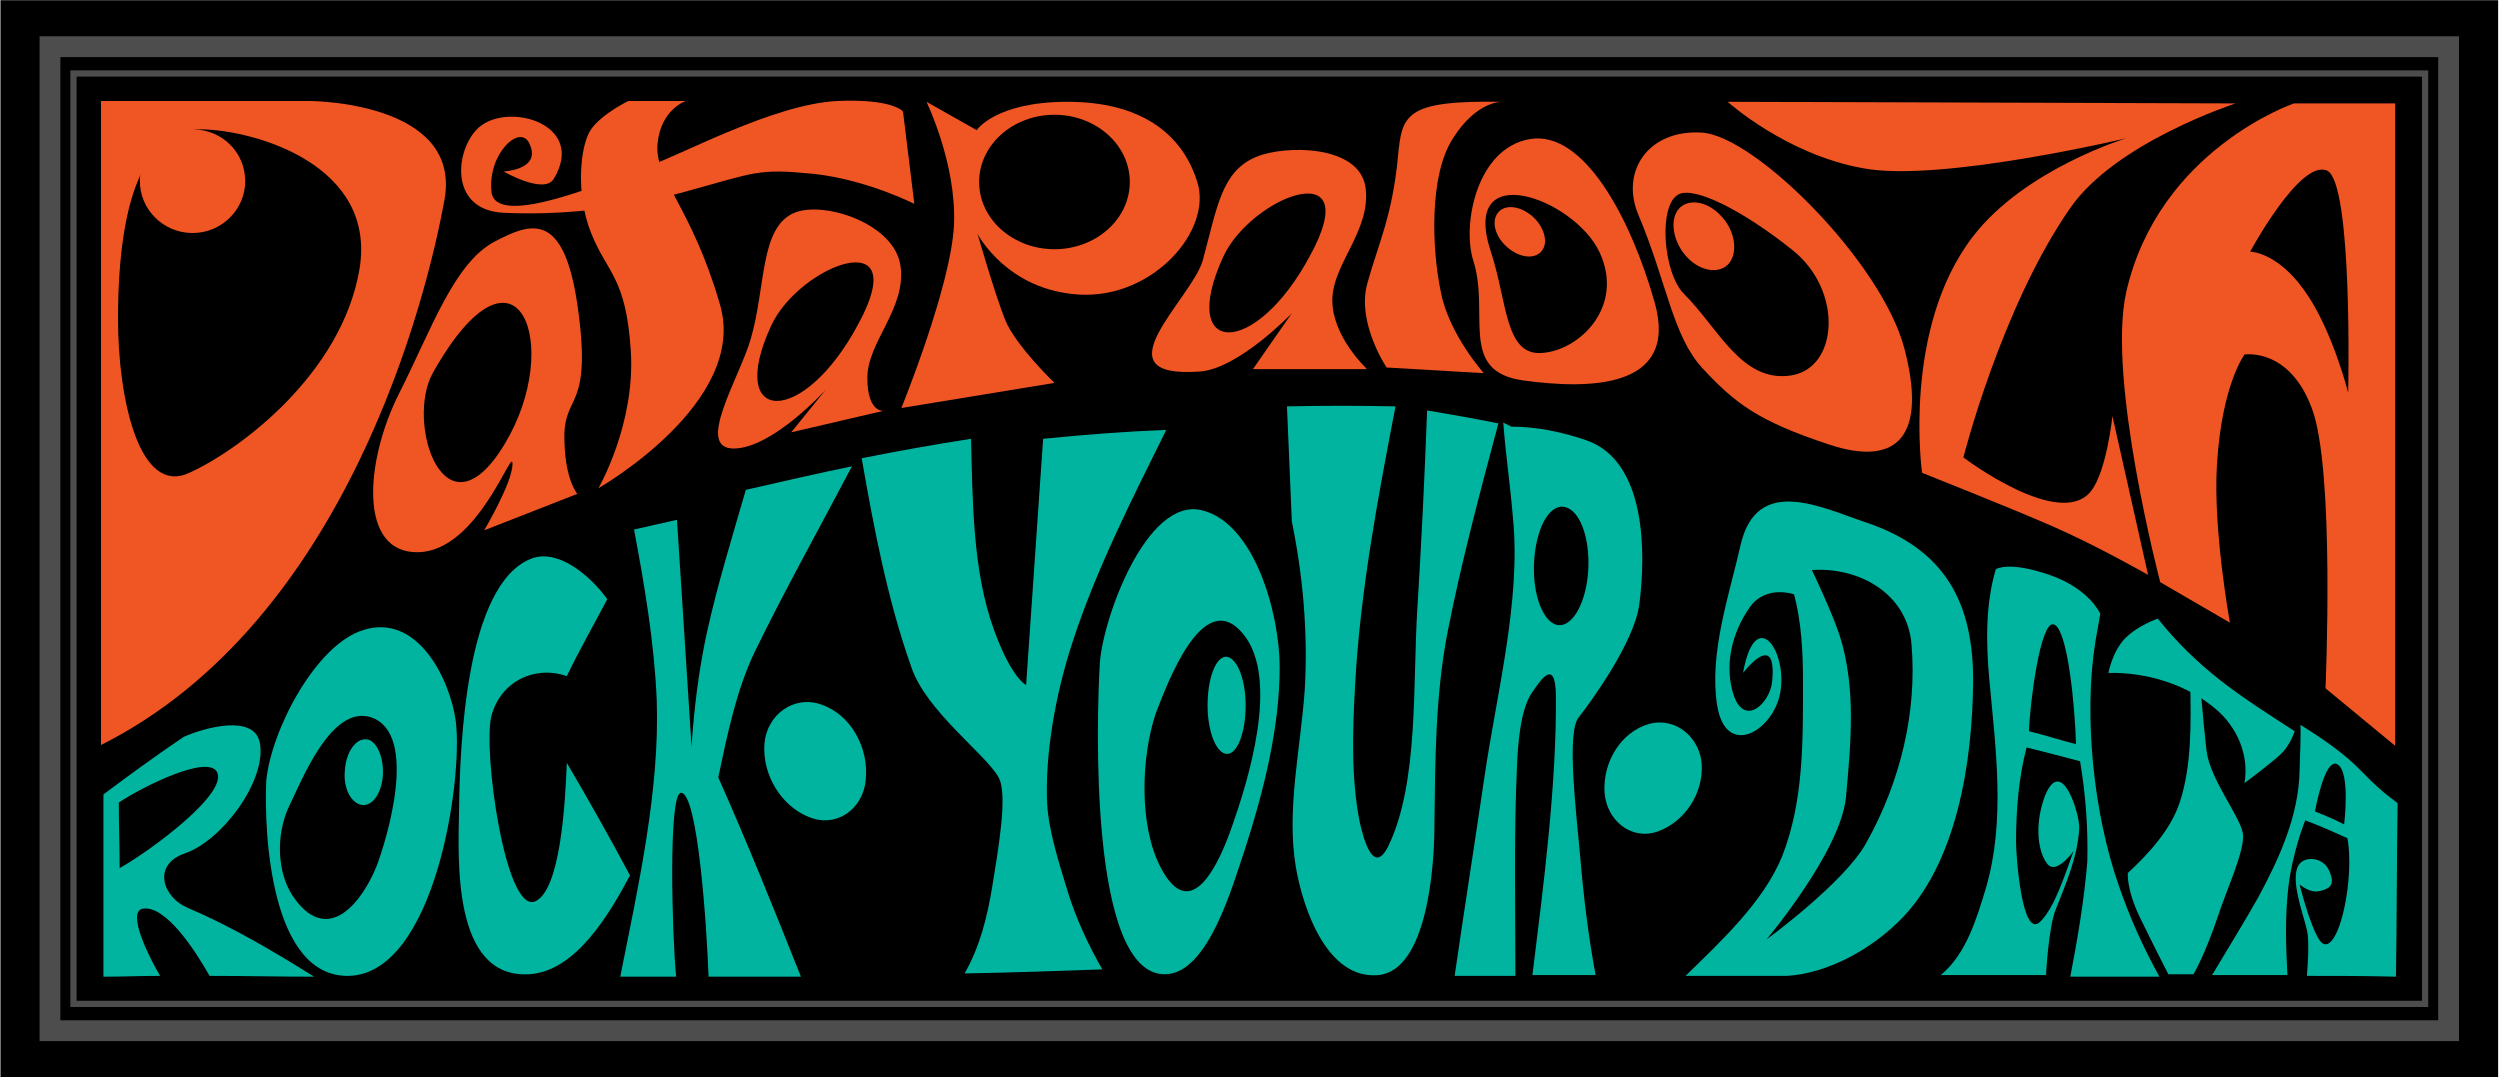 <?xml version="1.0"?>

<svg width="601" height="259" viewBox="0 0 601 259" version="1.1" xmlns="http://www.w3.org/2000/svg" xmlns:xlink="http://www.w3.org/1999/xlink" xmlns:sketch="http://www.bohemiancoding.com/sketch/ns">
    
    <title>Imported Layers</title>
    <desc>Created with Sketch.</desc>
    <defs></defs>
    <g id="Page-1" stroke="none" stroke-width="1" fill="none" fill-rule="evenodd" sketch:type="MSPage">
        <g id="Artboard-1" sketch:type="MSArtboardGroup" transform="translate(-450, -98)">
            <g id="Imported-Layers" sketch:type="MSLayerGroup" transform="translate(450, 98)">
                <path d="M0.109,0.049 L600.552,0.049 L600.552,258.94 L0.109,258.94 L0.109,0.049 Z" id="Fill-1" fill="#000000" sketch:type="MSShapeGroup"></path>
                <path d="M74.33,24.277 L24.281,24.277 L24.281,179.099 C83.678,149.303 102.763,70.626 106.852,48.036 C111.137,24.277 74.33,24.277 74.33,24.277 L74.33,24.277 Z M86.404,64.784 C82.12,89.906 57.582,108.212 45.508,113.665 C33.434,119.312 28.37,95.748 28.37,76.663 C28.37,45.31 35.965,31.093 48.429,31.093 C61.282,31.288 90.689,39.662 86.404,64.784 L86.404,64.784 Z" id="Fill-2" fill="#F05524" sketch:type="MSShapeGroup"></path>
                <path d="M58.945,43.557 C58.945,50.373 53.298,56.02 46.287,56.02 C39.276,56.02 33.628,50.373 33.628,43.557 C33.628,36.741 39.276,31.093 46.287,31.093 C53.298,31.093 58.945,36.546 58.945,43.557" id="Fill-3" fill="#F05524" sketch:type="MSShapeGroup"></path>
                <path d="M138.79,73.158 C135.48,50.762 127.69,53.489 119.121,57.968 C109.189,63.031 103.736,79.195 95.947,94.58 C87.767,110.744 86.015,133.139 100.621,132.75 C115.032,132.36 123.211,107.044 123.211,111.523 C123.211,116.002 116.395,127.492 116.395,127.492 L138.79,118.728 C138.79,118.728 135.674,115.223 135.674,104.901 C135.674,94.385 142.491,98.669 138.79,73.158 L138.79,73.158 Z M121.263,106.849 C106.852,130.608 97.31,101.396 104.126,89.516 C124.379,53.684 135.674,83.09 121.263,106.849 L121.263,106.849 Z" id="Fill-4" fill="#F05524" sketch:type="MSShapeGroup"></path>
                <path d="M121.069,41.22 C121.069,41.22 130.806,46.867 133.143,42.973 C141.322,29.34 120.874,24.082 114.447,31.288 C109.189,37.13 108.41,50.568 121.069,51.152 C133.727,51.736 148.722,50.568 164.691,46.089 C181.829,41.415 182.024,40.441 195.656,41.804 C208.314,43.167 219.804,49.01 219.804,49.01 L217.078,26.809 C217.078,26.809 214.741,23.693 201.303,24.277 C185.919,25.056 164.107,37.13 155.149,40.246 C146.385,43.362 119.121,55.242 118.148,46.089 C117.174,36.936 125.158,29.535 127.3,34.599 C130.222,40.831 121.069,41.22 121.069,41.22" id="Fill-5" fill="#F05524" sketch:type="MSShapeGroup"></path>
                <path d="M151.059,24.277 L164.886,24.277 C164.886,24.277 158.849,26.225 158.07,34.599 C157.291,42.973 166.249,49.594 173.065,73.158 C180.076,96.722 143.854,117.365 143.854,117.365 C143.854,117.365 152.812,101.98 151.643,84.258 C150.475,66.537 145.996,65.758 142.101,56.02 C138.206,46.283 139.569,34.599 142.101,31.093 C144.633,27.393 151.059,24.277 151.059,24.277" id="Fill-6" fill="#F05524" sketch:type="MSShapeGroup"></path>
                <path d="M208.509,90.88 C208.509,82.116 217.856,74.326 216.493,64.005 C215.13,53.684 197.993,48.231 190.982,51.152 C182.608,54.657 184.166,68.874 180.466,81.532 C177.739,90.88 167.028,107.822 176.376,107.822 C185.724,107.822 198.577,93.606 198.577,93.606 L190.203,103.928 L212.793,98.669 C212.793,98.864 208.509,99.643 208.509,90.88 L208.509,90.88 Z M185.334,78.416 C191.956,63.81 219.804,53.099 206.367,77.832 C193.124,102.759 174.429,102.175 185.334,78.416 L185.334,78.416 Z" id="Fill-7" fill="#F05524" sketch:type="MSShapeGroup"></path>
                <path d="M328.471,88.543 C328.471,88.543 320.292,80.948 320.292,72.184 C320.292,63.421 329.64,55.436 328.276,45.115 C326.913,34.793 308.997,34.793 301.986,37.715 C293.612,41.22 292.638,49.789 289.133,62.642 C286.406,71.99 263.621,91.074 288.354,89.322 C297.702,88.738 310.555,75.3 310.555,75.3 L301.207,88.738 L328.471,88.738 L328.471,88.543 L328.471,88.543 Z M294.002,61.863 C300.623,47.257 328.471,36.546 315.034,61.279 C301.791,86.206 283.096,85.816 294.002,61.863 L294.002,61.863 Z" id="Fill-8" fill="#F05524" sketch:type="MSShapeGroup"></path>
                <path d="M287.77,43.557 C284.07,31.872 273.943,24.472 256.611,24.472 C239.278,24.472 234.799,31.288 234.799,31.288 L222.725,24.472 C222.725,24.472 229.931,39.272 229.346,53.878 C228.762,68.484 216.688,98.085 216.688,98.085 L253.495,92.048 C253.495,92.048 244.147,83.09 241.615,76.858 C239.084,70.432 234.994,56.215 234.994,56.215 C234.994,56.215 242.005,69.847 259.532,70.821 C277.254,71.795 291.665,55.242 287.77,43.557 L287.77,43.557 Z M253.495,59.915 C243.563,59.915 235.383,52.71 235.383,43.752 C235.383,34.793 243.563,27.588 253.495,27.588 C263.427,27.588 271.606,34.793 271.606,43.752 C271.606,52.71 263.427,59.915 253.495,59.915 L253.495,59.915 Z" id="Fill-9" fill="#F05524" sketch:type="MSShapeGroup"></path>
                <path d="M360.994,24.472 C337.624,24.082 337.04,27.588 336.066,37.715 C334.703,52.126 331.198,58.942 328.666,68.289 C326.134,77.637 333.34,88.348 333.34,88.348 L356.709,89.711 C356.709,89.711 348.335,80.363 346.388,70.237 C344.246,60.11 343.466,42.194 349.309,33.235 C354.956,24.277 360.994,24.472 360.994,24.472" id="Fill-10" fill="#F05524" sketch:type="MSShapeGroup"></path>
                <path d="M397.8,72.768 C391.958,52.126 380.663,31.288 367.81,33.43 C354.956,35.572 351.451,54.073 354.177,62.642 C358.267,75.495 350.477,89.322 366.252,91.464 C381.831,93.606 403.643,93.606 397.8,72.768 L397.8,72.768 Z M370.731,84.843 C361.773,85.622 362.357,72.574 358.462,60.694 C350.672,37.52 378.521,47.646 384.558,60.694 C390.595,73.742 379.689,84.258 370.731,84.843 L370.731,84.843 Z" id="Fill-11" fill="#F05524" sketch:type="MSShapeGroup"></path>
                <path d="M457.781,83.674 C452.329,63.031 421.948,32.651 409.095,31.872 C396.242,31.093 389.426,41.22 393.905,51.736 C400.721,67.9 402.085,80.753 409.29,88.543 C417.08,96.917 422.533,101.201 439.67,106.849 C456.613,112.496 463.234,104.317 457.781,83.674 L457.781,83.674 Z M430.323,90.296 C418.638,91.854 413.185,79 404.811,70.626 C399.748,65.563 398.579,49.01 403.643,46.673 C407.343,44.92 418.443,50.178 430.907,60.11 C443.176,69.847 442.007,88.738 430.323,90.296 L430.323,90.296 Z" id="Fill-12" fill="#F05524" sketch:type="MSShapeGroup"></path>
                <path d="M415.327,24.472 L537.432,24.861 C537.432,24.861 508.61,34.209 497.704,49.983 C481.151,73.742 471.998,109.965 471.998,109.965 C471.998,109.965 495.367,127.686 502.767,117.949 C506.468,113.081 507.831,100.033 507.831,100.033 L516.399,138.203 C516.399,138.203 504.131,131.192 493.42,126.518 C482.709,121.844 462.066,113.665 462.066,113.665 C462.066,113.665 457.197,79 474.335,56.799 C486.798,40.636 511.141,33.235 511.141,33.235 C511.141,33.235 466.155,43.946 447.849,40.441 C429.349,37.13 415.327,24.472 415.327,24.472" id="Fill-13" fill="#F05524" sketch:type="MSShapeGroup"></path>
                <path d="M551.453,24.861 C551.453,24.861 518.931,35.962 511.141,70.237 C506.468,91.074 519.321,139.955 519.321,139.955 L536.069,149.692 C536.069,149.692 531.979,127.297 532.953,111.717 C534.121,92.438 539.574,85.232 539.574,85.232 C539.574,85.232 550.285,83.479 555.738,98.085 C561.385,112.691 559.049,165.467 559.049,165.467 L575.797,179.294 L575.797,24.861 L551.453,24.861 L551.453,24.861 Z M564.501,94.385 C564.501,94.385 560.606,79 553.985,69.847 C547.364,60.5 540.937,60.5 540.937,60.5 C540.937,60.5 553.011,38.104 559.438,41.025 C565.67,43.946 564.501,94.385 564.501,94.385 L564.501,94.385 Z" id="Fill-14" fill="#F05524" sketch:type="MSShapeGroup"></path>
                <path d="M370.925,59.915 C369.562,62.252 366.057,62.252 362.941,59.915 C359.825,57.579 358.462,53.878 359.825,51.541 C361.188,49.204 364.694,49.204 367.81,51.541 C370.731,53.684 372.289,57.579 370.925,59.915" id="Fill-15" fill="#F05524" sketch:type="MSShapeGroup"></path>
                <path d="M415.717,63.226 C413.575,65.952 408.901,65.368 405.59,61.863 C402.279,58.357 401.306,53.099 403.448,50.373 C405.59,47.646 410.264,48.231 413.575,51.736 C417.08,55.242 417.859,60.5 415.717,63.226" id="Fill-16" fill="#F05524" sketch:type="MSShapeGroup"></path>
                <path d="M45.118,218.243 C39.081,215.711 36.55,207.921 44.339,205.195 C53.492,202.079 64.203,187.473 62.451,178.515 C61.087,171.699 49.403,174.814 44.145,177.151 C37.523,181.631 31.097,186.304 24.865,190.978 L24.865,234.796 C30.318,234.796 33.044,234.601 38.497,234.601 C36.355,231.096 30.123,219.021 34.407,218.437 C39.86,217.658 46.871,228.369 50.376,234.601 C58.75,234.601 67.124,234.796 75.499,234.796 C65.566,228.564 55.245,222.527 45.118,218.243 L45.118,218.243 Z M28.76,208.7 C28.76,202.468 28.565,199.352 28.565,192.926 C34.407,189.031 49.792,181.436 52.129,185.525 C55.05,190.589 36.355,204.416 28.76,208.7 L28.76,208.7 Z" id="Fill-17" fill="#00B4A0" sketch:type="MSShapeGroup"></path>
                <path d="M109.579,173.451 C108.216,163.325 100.426,147.356 87.378,151.445 C75.888,154.951 65.177,175.593 64.009,187.668 C63.424,200.715 65.177,234.991 83.872,234.601 C104.515,234.017 111.331,187.668 109.579,173.451 L109.579,173.451 Z M90.494,208.311 C87.183,216.49 79.199,227.201 71.019,216.295 C66.346,210.258 66.346,200.521 69.461,193.899 C72.383,188.057 79.588,169.167 89.325,172.478 C100.815,176.567 92.831,202.273 90.494,208.311 L90.494,208.311 Z" id="Fill-18" fill="#00B4A0" sketch:type="MSShapeGroup"></path>
                <path d="M288.743,122.623 C275.696,119.702 265.179,148.329 264.4,159.43 C263.621,172.478 261.674,234.601 280.175,234.212 C290.496,234.017 296.339,212.79 299.26,204.221 C303.739,190.394 307.634,175.009 307.634,160.403 C307.634,147.55 301.597,125.544 288.743,122.623 L288.743,122.623 Z M296.144,198.768 C293.223,207.142 286.406,222.722 279.006,208.505 C273.748,198.379 274.332,182.02 277.838,171.504 C280.369,165.077 289.133,140.539 298.87,152.419 C307.828,163.325 299.844,188.252 296.144,198.768 L296.144,198.768 Z" id="Fill-19" fill="#00B4A0" sketch:type="MSShapeGroup"></path>
                <path d="M145.996,144.045 C141.906,138.397 134.117,131.776 127.69,134.308 C111.916,140.539 110.552,179.294 110.358,194.678 C110.163,206.363 108.605,235.185 127.106,234.212 C138.401,233.627 146.58,219.606 151.449,210.453 C146.58,201.3 141.517,192.342 136.259,183.383 C135.869,193.51 134.701,213.958 128.664,216.684 C121.458,219.8 116.005,180.073 118.147,172.088 C120.29,163.909 128.469,159.819 136.259,162.546 C139.18,156.509 142.685,150.277 145.996,144.045" id="Fill-20" fill="#00B4A0" sketch:type="MSShapeGroup"></path>
                <path d="M152.423,127.297 C154.954,140.734 157.291,154.561 157.875,168.193 C158.654,190.005 153.396,213.179 149.112,234.796 L162.549,234.796 C161.575,225.253 160.602,190.589 163.718,190.589 C167.807,190.589 169.949,223.501 170.339,234.796 L192.54,234.796 C186.113,218.632 179.687,202.663 172.676,186.889 C174.818,176.762 176.96,166.051 181.439,156.703 C188.645,141.903 197.019,126.907 204.809,112.107 C196.24,113.86 187.866,115.807 179.297,117.755 C175.987,129.244 172.481,140.539 169.949,152.029 C168.002,160.988 166.834,170.335 166.249,179.488 C165.081,161.377 163.912,143.071 162.744,124.96 C158.654,125.934 156.512,126.323 152.423,127.297" id="Fill-21" fill="#00B4A0" sketch:type="MSShapeGroup"></path>
                <path d="M207.146,110.159 C215.909,108.407 224.673,106.849 233.436,105.486 C233.826,120.481 233.826,137.229 238.889,151.251 C243.173,163.13 246.679,164.688 246.679,164.688 C248.042,145.019 249.405,125.155 250.768,105.486 C260.505,104.512 270.438,103.733 280.369,103.343 C272.19,119.897 263.427,137.034 257.779,154.561 C253.689,167.025 251.158,181.631 251.742,193.315 C252.132,199.937 254.663,207.726 256.805,214.737 C258.753,220.969 261.674,227.201 264.985,233.043 C253.884,233.433 242.784,233.822 231.878,234.017 C235.578,227.59 237.331,220.385 238.499,213.374 C239.863,204.805 242.394,190.978 240.057,186.889 C237.136,181.436 222.53,170.92 219.025,160.209 C213.377,144.24 210.067,126.907 207.146,110.159" id="Fill-22" fill="#00B4A0" sketch:type="MSShapeGroup"></path>
                <path d="M208.119,187.473 C207.535,194.289 201.303,199.158 194.487,196.431 C187.671,193.705 183.192,186.11 183.776,178.709 C184.361,171.893 190.787,167.025 197.408,169.362 C204.809,171.893 208.898,180.073 208.119,187.473" id="Fill-23" fill="#00B4A0" sketch:type="MSShapeGroup"></path>
                <path d="M309.386,97.696 C318.15,97.501 326.719,97.501 335.482,97.696 C331.198,119.897 326.913,142.682 325.745,165.077 C325.161,175.593 324.771,187.278 326.913,197.794 C327.887,202.079 330.224,210.453 333.729,203.442 C341.13,188.252 339.572,164.298 340.74,146.187 C341.714,130.413 342.493,114.444 343.077,98.669 C349.893,99.838 353.398,100.422 360.215,101.785 C355.736,118.533 351.256,135.281 347.946,152.224 C345.025,167.414 345.025,183.188 344.83,198.573 C344.83,208.311 343.077,233.238 331.392,234.406 C319.123,235.575 313.281,218.632 311.529,208.505 C309.192,194.678 312.697,179.878 313.671,165.661 C314.45,152.419 313.281,138.592 310.555,125.35" id="Fill-24" fill="#00B4A0" sketch:type="MSShapeGroup"></path>
                <path d="M394.1,145.213 C395.658,133.139 395.853,110.938 381.442,105.875 C375.794,103.928 369.562,102.564 363.33,102.564 L361.383,101.591 C361.967,109.38 363.136,117.17 363.72,124.571 C365.667,144.24 359.825,166.635 356.904,186.499 C354.567,202.468 352.035,218.437 349.698,234.601 L364.304,234.601 C364.304,217.658 363.915,200.715 364.694,183.967 C364.888,179.099 365.473,170.725 368.199,166.635 C370.341,163.519 373.847,158.066 374.041,167.025 C374.236,188.447 371.12,212.4 368.394,234.406 L383.584,234.406 C381.831,225.058 380.663,215.321 379.884,205.974 C378.91,195.068 376.573,176.178 379.494,172.478 C382.415,168.777 392.932,154.366 394.1,145.213 L394.1,145.213 Z M374.626,150.277 C371.12,149.887 368.394,143.266 368.783,135.281 C369.173,127.297 372.289,121.26 375.989,121.844 C379.689,122.428 382.221,129.05 381.831,136.839 C381.442,144.629 378.131,150.666 374.626,150.277 L374.626,150.277 Z" id="Fill-25" fill="#00B4A0" sketch:type="MSShapeGroup"></path>
                <path d="M92.052,186.11 C91.857,190.589 89.52,193.899 86.988,193.51 C84.457,193.12 82.509,189.615 82.899,185.331 C83.094,181.046 85.43,177.541 87.962,177.736 C90.299,177.736 92.246,181.631 92.052,186.11" id="Fill-26" fill="#00B4A0" sketch:type="MSShapeGroup"></path>
                <path d="M299.454,169.556 C299.454,175.983 297.507,181.241 294.975,181.241 C292.444,181.241 290.301,175.983 290.301,169.556 C290.301,163.13 292.249,157.872 294.781,157.872 C297.312,158.066 299.454,163.13 299.454,169.556" id="Fill-27" fill="#00B4A0" sketch:type="MSShapeGroup"></path>
                <path d="M448.434,125.544 C437.918,122.039 422.338,114.054 418.443,130.997 C415.717,143.071 410.848,156.898 412.796,169.556 C414.938,182.604 426.428,175.593 427.986,166.44 C429.738,156.314 421.948,145.408 419.027,161.767 C419.027,161.767 427.207,151.056 426.038,163.714 C425.649,168.777 419.612,174.814 416.885,167.414 C414.354,160.209 416.301,152.029 420.78,145.798 C424.675,140.539 431.296,142.876 431.296,142.876 C433.049,149.498 433.438,156.703 433.438,163.714 C433.438,178.125 433.633,192.731 428.375,205.974 C423.896,216.879 413.575,226.422 405.201,234.601 L429.544,234.601 C439.281,234.017 449.407,228.369 456.224,221.748 C470.635,207.921 474.14,182.604 474.335,164.298 C474.529,145.019 467.713,131.971 448.434,125.544 L448.434,125.544 Z M448.629,202.663 C443.37,212.205 424.675,225.838 424.675,225.838 C424.675,225.838 442.397,204.805 443.76,191.757 C444.928,178.904 446.292,165.272 442.202,152.614 C440.255,146.771 435.581,137.034 435.581,137.034 C446.876,136.255 458.56,142.682 459.534,154.951 C460.897,171.309 456.808,188.057 448.629,202.663 L448.629,202.663 Z" id="Fill-28" fill="#00B4A0" sketch:type="MSShapeGroup"></path>
                <path d="M409.095,183.773 C409.485,190.784 405.006,197.6 398.385,199.937 C391.958,202.079 386.116,197.015 385.726,190.394 C385.337,183.188 389.621,175.983 396.437,174.035 C402.864,172.283 408.706,177.346 409.095,183.773" id="Fill-29" fill="#00B4A0" sketch:type="MSShapeGroup"></path>
                <path d="M497.704,234.796 L519.126,234.796 C515.231,227.785 511.92,220.385 509.389,212.984 C503.352,195.847 500.82,172.283 503.741,154.172 L504.91,147.55 C504.91,147.55 502.378,141.708 493.225,138.397 C482.904,134.697 479.788,136.839 479.788,136.839 C477.256,145.408 477.451,154.756 478.23,163.325 C479.788,180.267 482.125,197.21 477.451,213.374 C475.308,220.385 472.777,229.343 466.545,234.406 L491.862,234.406 C491.862,234.406 492.446,222.916 494.199,218.632 C496.73,212.205 499.457,205.974 499.846,199.158 C500.041,196.042 495.757,181.436 491.667,191.173 C489.33,197.21 489.525,204.026 492.057,207.532 C494.199,210.647 498.483,204.61 498.483,204.61 C496.341,210.453 494.004,218.048 490.498,221.553 C486.019,226.032 484.656,205.389 484.656,202.468 C484.656,195.068 485.24,187.083 487.188,179.683 C492.446,181.046 494.978,181.631 500.041,182.994 C501.404,190.978 501.989,199.158 501.794,207.142 C501.015,216.49 499.457,225.643 497.704,234.796 L497.704,234.796 Z M487.772,175.788 C487.967,168.972 490.498,149.498 493.614,150.082 C497.12,150.666 498.872,170.725 499.067,178.904 C494.588,177.736 492.446,176.957 487.772,175.788 L487.772,175.788 Z" id="Fill-30" fill="#00B4A0" sketch:type="MSShapeGroup"></path>
                <path d="M567.812,185.525 C563.528,181.046 558.27,177.541 553.011,174.23 C553.011,174.23 553.206,174.62 552.817,185.331 C552.622,196.042 547.948,206.363 542.885,215.711 C539.379,221.943 535.484,228.174 531.784,234.406 L549.895,234.406 C549.506,227.396 549.311,220.385 550.09,213.569 C551.064,204.805 554.18,197.21 554.18,197.21 C558.27,198.768 560.412,199.742 564.307,201.494 C564.307,201.494 565.475,206.558 564.112,215.321 C562.749,224.085 559.827,229.538 557.49,225.838 C555.154,222.137 552.817,212.595 552.817,212.595 C552.817,212.595 555.348,214.932 557.88,214.153 C560.412,213.569 561.385,212.4 559.828,209.089 C558.27,205.974 553.985,205.779 552.622,207.921 C550.48,211.232 553.596,219.411 554.569,223.501 C555.348,226.811 554.569,234.601 554.569,234.601 C561.775,234.601 568.786,234.601 575.991,234.796 C576.186,220.969 576.186,206.947 576.381,193.12 C576.186,192.731 573.46,191.368 567.812,185.525 L567.812,185.525 Z M563.528,198.184 C560.801,196.821 559.438,196.236 556.517,195.068 C556.517,195.068 558.854,181.825 561.97,183.773 C565.086,185.72 563.528,198.184 563.528,198.184 L563.528,198.184 Z" id="Fill-31" fill="#00B4A0" sketch:type="MSShapeGroup"></path>
                <path d="M518.736,148.719 C523.216,154.366 528.279,159.235 533.732,163.519 C539.185,167.804 545.611,171.893 551.648,175.788 C551.648,175.788 550.48,179.294 548.338,181.241 C546.39,183.188 539.574,188.252 539.574,188.252 C540.743,181.631 537.821,174.814 532.758,170.53 C525.747,164.493 516.01,161.572 506.857,161.767 C506.857,161.767 507.831,156.509 510.947,153.393 C514.062,150.277 518.736,148.719 518.736,148.719" id="Fill-32" fill="#00B4A0" sketch:type="MSShapeGroup"></path>
                <path d="M526.526,164.104 C526.721,173.646 526.916,184.162 523.995,192.926 C521.852,199.352 516.789,205 511.531,209.868 C511.531,209.868 511.141,213.763 514.452,220.579 C517.763,227.396 521.268,234.212 521.268,234.212 L527.305,234.212 C527.305,234.212 530.032,229.732 533.342,219.8 C535.484,213.374 539.769,204.221 539.185,200.326 C538.406,196.042 531.2,187.278 530.421,180.267 C529.642,173.257 528.863,163.909 528.863,163.909 C528.084,163.909 527.695,163.909 526.526,164.104" id="Fill-33" fill="#00B4A0" sketch:type="MSShapeGroup"></path>
                <path d="M16.917,16.917 L583.745,16.917 L583.745,242.084 L16.917,242.084 L16.917,16.917 Z M18.417,240.583 L582.245,240.583 L582.245,18.416 L18.417,18.416 L18.417,240.583 Z" id="Fill-34" fill="#4D4D4D" sketch:type="MSShapeGroup"></path>
                <path d="M14.514,13.723 L586.147,13.723 L586.147,245.278 L14.514,245.278 L14.514,13.723 Z M9.514,250.277 L591.147,250.277 L591.147,8.722 L9.514,8.722 L9.514,250.277 Z" id="Fill-35" fill="#4D4D4D" sketch:type="MSShapeGroup"></path>
            </g>
        </g>
    </g>
</svg>